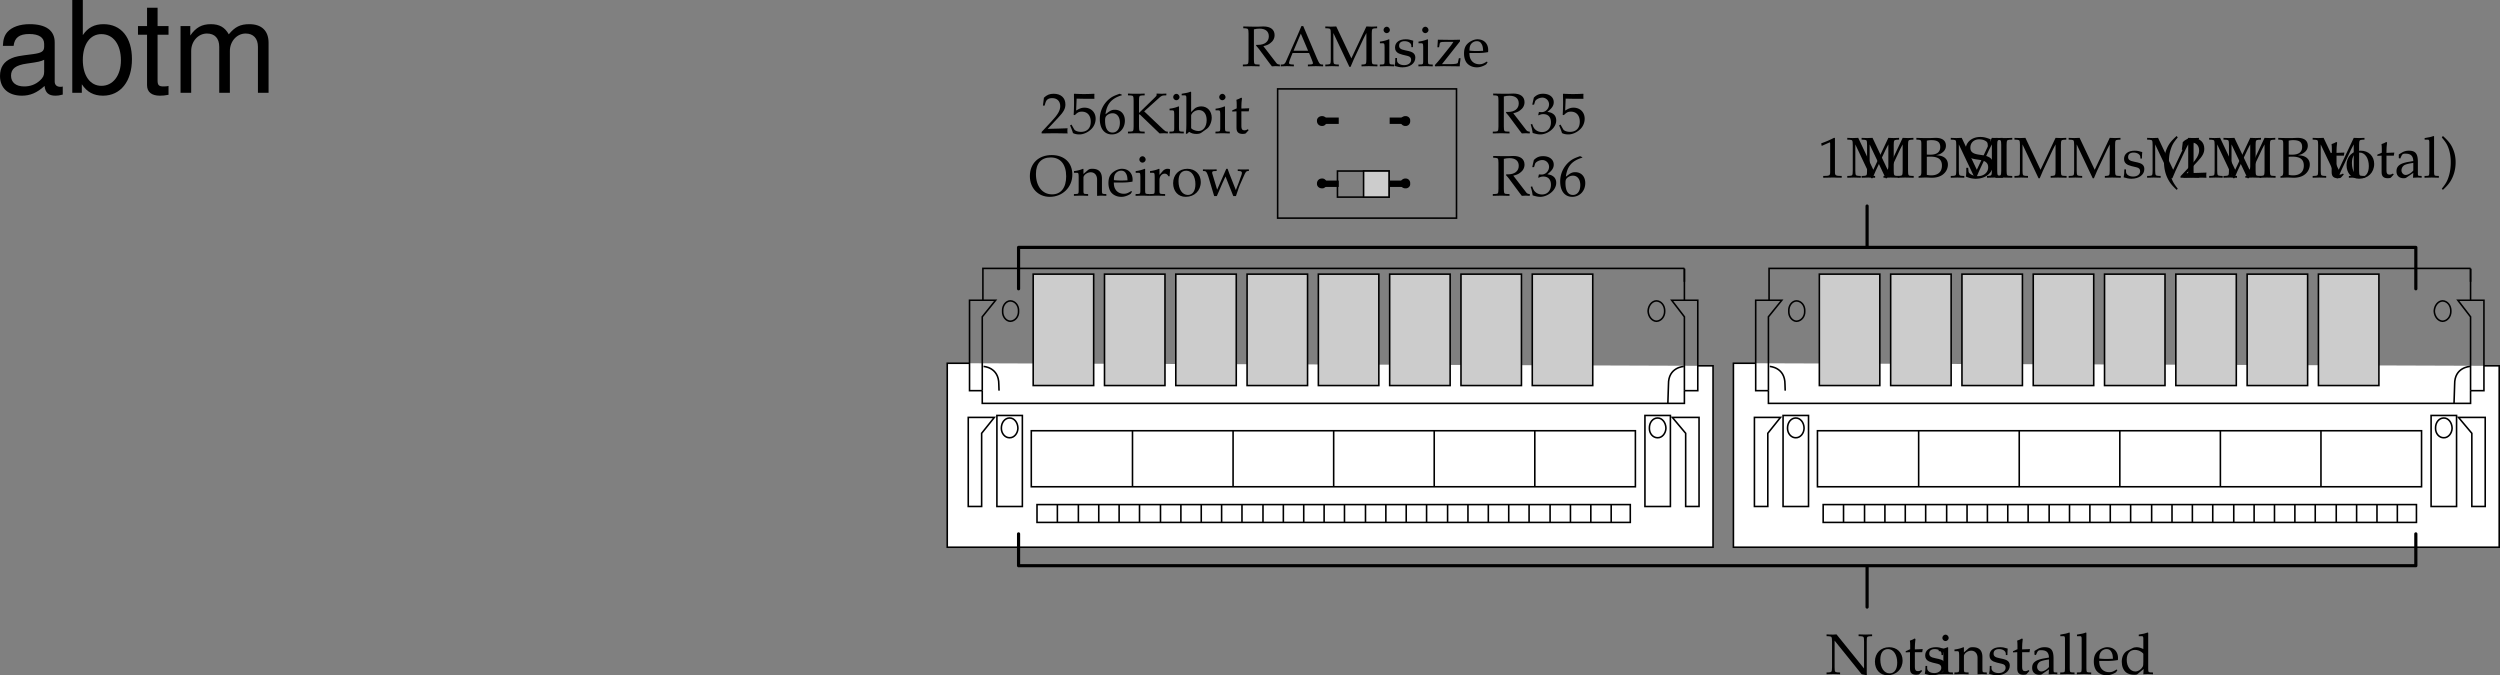 <svg xmlns="http://www.w3.org/2000/svg" xmlns:xlink="http://www.w3.org/1999/xlink" width="392.73" height="106.078"><rect width="100%" height="100%" fill="#808080" stroke="none"/><defs><path id="a" d="M.61-5h.078l1.171-.516c0-.015.016-.015.016-.015.063 0 .078.093.078.297V-.86c0 .468-.094.562-.578.593L.859-.25v.281C1.641.016 2.156 0 2.344 0c.125 0 .328 0 .625.016.125 0 .375 0 .797.015V-.25l-.47-.016c-.483-.03-.593-.125-.593-.593v-5.344l-.125-.047a15.14 15.14 0 0 1-2.031.875Zm0 0"/><path id="b" d="M8.281-5.953v-.281c-.469.03-.672.03-.844.03-.156 0-.359 0-.843-.03L4.234-1.22 1.86-6.234c-.515.03-.703.03-.859.03-.156 0-.344 0-.86-.03v.28l.407.016c.422.047.437.094.453.813v4.047C.985-.344.97-.312.548-.266L.14-.25v.281C.797.016 1.016 0 1.187 0c.172 0 .438.016 1.079.031V-.25l-.391-.016c-.422-.046-.453-.078-.469-.812v-4.125L3.922.109h.187c.235-.546.391-.921.485-1.14l1.593-3.39c.125-.266.235-.47.407-.782v4.125c-.016.734-.047.766-.469.812l-.297.016v.281C6.234.016 6.5 0 6.968 0c.516 0 .829.016 1.36.031V-.25l-.422-.016c-.422-.015-.453-.093-.468-.812v-4.047c.015-.719.046-.766.468-.813zm0 0"/><path id="c" d="M.578-.188v.22c.563-.016.797-.032 1-.032h.297c.688.031.703.031.813.031.656 0 1.25-.172 1.656-.469.531-.374.843-.968.843-1.609 0-.469-.187-.828-.515-1.078-.36-.25-.656-.328-1.344-.39.438-.079.64-.172.89-.344.438-.297.657-.672.657-1.141 0-.797-.563-1.234-1.594-1.234-.094 0-.094 0-.812.03h-.813c-.25 0-.656 0-1.422-.03v.28l.329.016c.421.047.453.094.453.813v4.266c0 .343-.063.53-.204.593zm1.297-3.078c.344-.015.406-.015.594-.015 1.219 0 1.781.453 1.781 1.406 0 .969-.61 1.531-1.688 1.531a3.08 3.08 0 0 1-.687-.078zm0-2.53c.234-.048.406-.079.703-.079 1 0 1.406.328 1.406 1.078 0 .797-.53 1.203-1.562 1.203-.156 0-.281 0-.547-.015zm0 0"/><path id="d" d="M4.016-4.734c0-.485.046-.797.14-1.266-.734-.297-1.125-.375-1.625-.375-1.344 0-2.312.844-2.312 2.016 0 .453.11.765.375 1.015.312.281.719.422 1.594.531.687.11 1 .204 1.234.407.234.187.344.453.344.797 0 .812-.672 1.39-1.61 1.39-.719 0-1.422-.344-1.469-.719L.625-1.53H.328c0 .687 0 .968-.062 1.375a3.716 3.716 0 0 0 1.562.344c1.563 0 2.703-.954 2.703-2.25 0-.626-.25-1-.828-1.235-.281-.125-.515-.172-1.25-.281C1.36-3.718.97-4.016.97-4.703.969-5.47 1.53-6 2.329-6c.358 0 .687.063.937.203.296.156.39.281.421.547l.047.516zm0 0"/><path id="e" d="M2.828-5.953v-.281c-.531.03-.86.03-1.312.03-.454 0-.782 0-1.313-.03v.28l.422.016c.422.032.453.094.469.813v4.047c-.016.719-.047.797-.469.812L.203-.25v.281C.734.016 1.047 0 1.516 0c.468 0 .78.016 1.312.031V-.25l-.422-.016c-.422-.015-.453-.078-.469-.812v-4.047c.016-.719.047-.781.47-.813zm0 0"/><path id="f" d="M.375-1.281c0 .61-.031.89-.11 1.25.485.14.829.218 1.235.218 1.188 0 2.016-.625 2.016-1.515 0-.297-.079-.484-.25-.672-.235-.219-.516-.328-1.329-.484C1.204-2.625.97-2.813.97-3.22c0-.453.297-.703.86-.703.609 0 1.062.313 1.062.735v.203h.25c.015-.516.015-.735.046-1.016-.484-.156-.796-.219-1.171-.219-1.047 0-1.688.5-1.688 1.297 0 .453.203.735.61.938.25.109.734.25 1.343.375.406.093.578.28.578.625 0 .484-.453.828-1.093.828C1.109-.156.64-.47.64-.922v-.36Zm0 0"/><path id="g" d="M2.703 1.75C2.063.937 1.828.516 1.593-.297a7.41 7.41 0 0 1-.28-2.11c0-.75.078-1.374.265-1.952.234-.75.469-1.172 1.125-1.938l-.172-.234c-.922.828-1.297 1.343-1.64 2.218A5.184 5.184 0 0 0 .547-2.39c0 .954.219 1.875.64 2.672.329.61.61.953 1.344 1.656zm0 0"/><path id="h" d="M.14-.203V.03C1.235.016 1.75 0 2.157 0c.375 0 .906.016 2.063.031-.032-.187-.032-.281-.032-.406s0-.219.032-.406c-1.047.047-1.453.047-3.125.094l1.64-1.75c.875-.923 1.14-1.423 1.14-2.094 0-1.032-.703-1.672-1.844-1.672-.64 0-1.078.187-1.531.625L.344-4.344h.265l.125-.422c.141-.515.47-.75 1.063-.75.781 0 1.266.485 1.266 1.266 0 .672-.376 1.328-1.391 2.406zm0 0"/><path id="i" d="M.875-3.438v2.594c0 .656.297.953 1 .953.203 0 .422-.046.469-.109l.437-.484-.125-.141c-.219.125-.344.172-.515.172-.36 0-.5-.188-.5-.625v-2.36h1.156l.078-.484-1.234.047v-.344c0-.36.03-.75.093-1.265l-.109-.11c-.219.14-.484.25-.766.344.032.25.047.438.047.719v.625l-.703.312v.188zm0 0"/><path id="j" d="M2.516-4.219C1.203-4.219.28-3.297.28-1.953c0 1.266.797 2.14 1.969 2.14 1.39 0 2.375-.968 2.375-2.328 0-1.218-.875-2.078-2.11-2.078zm-.172.297c.844 0 1.437.89 1.437 2.125 0 1.047-.437 1.688-1.187 1.688-.875 0-1.469-.875-1.469-2.157 0-1.078.438-1.656 1.219-1.656zm0 0"/><path id="k" d="M2.922-.734 2.875.03c.438-.014.578-.03.703-.03.11 0 .172 0 .469.016l.187.015V-.25l-.343-.016c-.235-.015-.25-.046-.25-.515v-1.656c0-1.313-.375-1.782-1.422-1.782-.406 0-.75.094-1.094.297l-.484.297v.578l.234.063L1-3.266c.188-.421.281-.484.688-.484.843 0 1.203.344 1.234 1.156l-.89.156C.796-2.203.281-1.78.281-.984c0 .687.421 1.093 1.14 1.093.172 0 .312-.03.375-.078zm0-.375c-.266.359-.828.703-1.188.703-.359 0-.671-.328-.671-.719a.98.98 0 0 1 .437-.813c.234-.14.734-.265 1.422-.359zm0 0"/><path id="l" d="M.188-.25v.281C.813.016 1.078 0 1.313 0c.234 0 .5.016 1.125.031V-.25L2.03-.266c-.328-.046-.328-.062-.344-.656v-5.547L1.61-6.53c-.39.156-.687.218-1.406.328v.25H.72c.156 0 .219.11.219.375v4.656C.923-.327.923-.296.61-.265zm0 0"/><path id="m" d="M.453 1.938c.625-.594.89-.891 1.172-1.329.547-.875.828-1.921.828-3 0-.687-.11-1.328-.344-1.921-.343-.875-.718-1.375-1.656-2.22l-.172.235c.656.766.906 1.188 1.14 1.938a6.82 6.82 0 0 1 .266 1.968c0 .766-.093 1.454-.28 2.094C1.171.516.936.937.28 1.75Zm0 0"/><path id="n" d="M1.938-5.781c.328-.078.578-.11.89-.11.938 0 1.453.438 1.453 1.204 0 .828-.64 1.343-1.703 1.343h-.25l-.062.11c.093.109.125.14.234.265.125.14.156.188.234.281L4.391-.453c.156.187.28.36.375.484.359-.015.5-.031.609-.031.094 0 .219.016.64.031V-.25c-.28-.016-.421-.078-.546-.234L3.422-3.141c.515-.125.75-.218 1.047-.437.468-.328.718-.781.718-1.297 0-.875-.64-1.36-1.765-1.36-.078 0-.078 0-.422.016l-.406.016h-.735c-.375 0-.765 0-1.593-.031v.28l.359.016c.422.047.453.094.469.813v4.047c-.016.719-.047.797-.469.812L.203-.25v.281C.734.016 1.047 0 1.516 0c.468 0 .78.016 1.312.031V-.25l-.422-.016c-.422-.015-.453-.078-.469-.812Zm0 0"/><path id="o" d="M3.672-6.297H3.39c-.157.36-.297.703-.36.86-.14.312-.328.734-.469 1.078L.954-.72C.843-.453.672-.28.47-.266L.14-.25v.281C.75.016.937 0 1.109 0c.157 0 .438.016 1.094.031V-.25l-.328-.016c-.313-.03-.438-.093-.438-.234 0-.125.125-.5.313-.953l.25-.61h2.594l.422 1.032c.156.406.187.484.187.578 0 .11-.14.172-.375.187l-.422.016v.281C5.141.016 5.47 0 5.656 0c.203 0 .453.016 1.14.031V-.25L6.5-.266c-.234-.046-.328-.187-.656-.921ZM2.156-2.422l1.14-2.687 1.142 2.687zm0 0"/><path id="p" d="M8.281-5.953v-.281c-.469.03-.672.03-.844.03-.156 0-.359 0-.843-.03L4.234-1.22 1.86-6.234c-.515.03-.703.03-.859.03-.156 0-.344 0-.86-.03v.28l.407.016c.422.047.437.094.453.813v4.047C.985-.344.97-.312.548-.266L.14-.25v.281C.797.016 1.016 0 1.187 0c.172 0 .438.016 1.079.031V-.25l-.391-.016c-.422-.046-.453-.078-.469-.812v-4.125L3.922.109h.187c.235-.546.391-.921.485-1.14l1.593-3.39c.125-.266.235-.47.407-.782v4.125c-.016.734-.047.766-.469.812l-.297.016v.281C6.234.016 6.5 0 6.968 0c.516 0 .829.016 1.36.031V-.25l-.422-.016c-.422-.015-.453-.093-.468-.812v-4.047c.015-.719.046-.766.468-.813zm0 0"/><path id="r" d="M.375-1.281c0 .61-.031.89-.11 1.25.485.14.829.218 1.235.218 1.188 0 2.016-.625 2.016-1.515 0-.297-.079-.484-.25-.672-.235-.219-.516-.328-1.329-.484C1.204-2.625.97-2.813.97-3.22c0-.453.297-.703.86-.703.609 0 1.062.313 1.062.735v.203h.25c.015-.516.015-.735.046-1.016-.484-.156-.796-.219-1.171-.219-1.047 0-1.688.5-1.688 1.297 0 .453.203.735.61.938.25.109.734.25 1.343.375.406.093.578.28.578.625 0 .484-.453.828-1.093.828C1.109-.156.64-.47.64-.922v-.36Zm0 0"/><path id="q" d="m1.688-4.188-.079-.03a4.904 4.904 0 0 1-1.406.359v.265h.344c.36 0 .375.031.39.656v2.016c0 .594-.03.625-.328.656L.188-.25v.281C.813.016 1.078 0 1.313 0c.234 0 .5.016 1.125.031V-.25L2.03-.266c-.328-.046-.328-.062-.344-.656Zm-.407-2c-.265 0-.5.235-.5.516 0 .25.235.484.485.484.265 0 .5-.234.5-.484 0-.266-.235-.516-.485-.516Zm0 0"/><path id="s" d="M4.094-3.89v-.266c-.61.015-.89.031-1.266.031-.36 0-1.094-.016-2.203-.031-.016.453-.031.562-.078 1.187h.265l.11-.61c.047-.187.172-.233.86-.233h1.28c-.187.296-.328.5-.578.812L.954-1.094c-.22.266-.345.422-.813.938L.203.03C.875.016 1.187 0 1.578 0c.344 0 1.172.016 2.484.031 0-.218.016-.437.079-.86l.046-.421h-.265l-.156.703c-.047.172-.36.219-1.282.235H1.266zm0 0"/><path id="t" d="m3.938-.625-.126-.094c-.562.344-.78.422-1.171.422-.579 0-1.063-.266-1.313-.703-.172-.281-.234-.547-.25-1.063h1.313c.64 0 1.062-.046 1.625-.14 0-.125.015-.203.015-.313 0-1.03-.672-1.703-1.687-1.703-.313 0-.703.11-1.078.328C.53-3.453.234-2.906.234-1.969c0 .563.141 1.047.375 1.39.36.485.954.766 1.641.766.344 0 .672-.078 1.031-.234.235-.11.438-.219.469-.281zm-.704-1.781c-.468.015-.671.031-1.015.031a9.74 9.74 0 0 1-1.125-.063c0-.421.031-.609.14-.859a1.12 1.12 0 0 1 1-.625c.313 0 .547.11.704.36.203.296.265.562.296 1.156zm0 0"/><path id="u" d="M.14-.203V.03C1.235.016 1.75 0 2.157 0c.375 0 .906.016 2.063.031-.032-.187-.032-.281-.032-.406s0-.219.032-.406c-1.047.047-1.453.047-3.125.094l1.64-1.75c.875-.923 1.14-1.423 1.14-2.094 0-1.032-.703-1.672-1.844-1.672-.64 0-1.078.187-1.531.625L.344-4.344h.265l.125-.422c.141-.515.47-.75 1.063-.75.781 0 1.266.485 1.266 1.266 0 .672-.376 1.328-1.391 2.406zm0 0"/><path id="v" d="M1.14-5.438c1.141.032 1.641.032 2.75.032l.047-.032c-.015-.171-.015-.234-.015-.375 0-.109 0-.187.015-.343l-.046-.047a30.51 30.51 0 0 1-1.563.047c-.515 0-.922-.016-1.578-.047l-.031.047c0 .547.015.968.015 1.25 0 .781-.03 1.625-.062 2.015l.187.047c.422-.437.657-.547 1.11-.547.86 0 1.39.61 1.39 1.579 0 1-.562 1.593-1.546 1.593-.5 0-.938-.172-1.063-.406l-.422-.734-.219.125c.22.515.329.796.454 1.203.25.14.593.218 1 .218.593 0 1.234-.265 1.734-.703a2.289 2.289 0 0 0 .828-1.765c0-1.016-.719-1.735-1.75-1.735-.438 0-.75.11-1.313.454zm0 0"/><path id="w" d="M1.172-2.984c.203-1.625.953-2.5 2.578-2.985v-.078l-.344-.156c-.86.297-1.234.469-1.687.86A4.057 4.057 0 0 0 .28-2.22C.281-.734 1 .187 2.171.187c1.173 0 2.048-.921 2.048-2.156 0-1.031-.625-1.718-1.578-1.718-.454 0-.72.124-1.25.546zm1.11-.157c.702 0 1.155.579 1.155 1.485 0 .937-.453 1.547-1.156 1.547-.765 0-1.172-.657-1.172-1.875 0-.313.032-.485.125-.641.204-.297.625-.516 1.047-.516zm0 0"/><path id="x" d="m1.938-2.922.093-.062L5.171.03c.485-.015.61-.031.72-.031.125 0 .234.016.578.031v-.28L6.28-.266c-.14 0-.281-.109-.562-.359L2.75-3.438l2.39-2.156c.25-.234.47-.343.704-.343l.39-.016v-.281c-.406.03-.562.03-.718.03-.157 0-.36 0-.813-.03v.25c.016.046-.11.218-.25.343L1.937-3.187v-1.938c.016-.719.047-.781.47-.813l.421-.015v-.281c-.531.03-.86.03-1.312.03-.454 0-.782 0-1.313-.03v.28l.422.016c.422.032.453.094.469.813v4.047c-.016.719-.047.797-.469.812L.203-.25v.281C.734.016 1.047 0 1.516 0c.468 0 .78.016 1.312.031V-.25l-.422-.016c-.422-.015-.453-.078-.469-.812Zm0 0"/><path id="y" d="m1.344-6.469-.078-.062c-.391.156-.688.218-1.407.328v.25h.516c.156 0 .219.11.219.375v4.203c0 .563-.016.813-.078 1.422l.156.062.36-.328c.359.235.671.328 1.155.328.344 0 .579-.062.782-.203l.89-.64c.391-.297.72-1.032.72-1.704 0-1.046-.688-1.78-1.641-1.78-.422 0-.876.155-1.094.39l-.5.5zm0 3.703c0-.125.093-.296.234-.453.25-.265.61-.422.984-.422.75 0 1.22.61 1.22 1.579 0 1.015-.516 1.718-1.298 1.718-.468 0-1.14-.297-1.14-.5zm0 0"/><path id="z" d="M.875-3.438v2.594c0 .656.297.953 1 .953.203 0 .422-.046.469-.109l.437-.484-.125-.141c-.219.125-.344.172-.515.172-.36 0-.5-.188-.5-.625v-2.36h1.156l.078-.484-1.234.047v-.344c0-.36.03-.75.093-1.265l-.109-.11c-.219.14-.484.25-.766.344.032.25.047.438.047.719v.625l-.703.312v.188zm0 0"/><path id="A" d="M3.625-6.375C1.562-6.375.203-5.062.203-3.062c0 1.89 1.313 3.25 3.125 3.25 2.016 0 3.547-1.516 3.547-3.485 0-1.89-1.266-3.078-3.25-3.078ZM3.469-6c1.547 0 2.437 1.094 2.437 2.969 0 1.781-.812 2.828-2.218 2.828-1.516 0-2.532-1.266-2.532-3.203C1.156-5.062 1.984-6 3.47-6Zm0 0"/><path id="B" d="M3.688.031C4.109.016 4.25 0 4.405 0c.125 0 .297.016.735.031V-.25l-.36-.016c-.312-.03-.328-.062-.328-.656v-1.734c0-1.047-.5-1.563-1.516-1.563-.328 0-.515.047-.703.219l-.687.594v-.781l-.078-.032a4.904 4.904 0 0 1-1.407.36v.265H.39c.375 0 .39.031.406.656v2.016c0 .594-.031.625-.344.656L.047-.25v.281C.625.016.875 0 1.172 0c.281 0 .531.016 1.11.031V-.25l-.407-.016c-.313-.03-.328-.062-.328-.656v-1.906c0-.406.594-.844 1.14-.844.61 0 1 .453 1 1.14zm0 0"/><path id="C" d="M.188-.25v.281C.78.016 1.046 0 1.296 0c.219 0 .547.016 1.281.031V-.25L2.11-.266c-.406-.03-.421-.046-.421-.656v-1.547c0-.547.359-.984.812-.984.266 0 .453.125.594.406h.187l.078-1.078c-.093-.063-.25-.094-.421-.094-.266 0-.547.14-.735.36l-.515.593v-.921l-.079-.032a4.904 4.904 0 0 1-1.406.36v.265h.344c.36 0 .375.031.39.656v2.016C.922-.328.922-.297.61-.266zm0 0"/><path id="D" d="M2.516-4.219C1.203-4.219.28-3.297.28-1.953c0 1.266.797 2.14 1.969 2.14 1.39 0 2.375-.968 2.375-2.328 0-1.218-.875-2.078-2.11-2.078zm-.172.297c.844 0 1.437.89 1.437 2.125 0 1.047-.437 1.688-1.187 1.688-.875 0-1.469-.875-1.469-2.157 0-1.078.438-1.656 1.219-1.656zm0 0"/><path id="E" d="M3.719-4.219c-.75 1.75-.86 2-1.438 3.282l-.75-2.485C1.5-3.5 1.5-3.578 1.5-3.64c0-.14.11-.218.344-.218l.36-.016v-.25c-.626.016-.876.016-1.079.016-.203 0-.453 0-1.078-.016v.25l.266.016c.25.015.359.203.593.89l.906 3.03h.422L3.125-2c.078-.188.094-.203.469-1.016L4.813.063h.421c.079-.235.141-.422.204-.594.171-.531.375-1.078.406-1.14l.625-1.407c.265-.61.375-.75.562-.781l.235-.016v-.25c-.5.016-.704.016-.875.016-.172 0-.375 0-.875-.016v.25l.296.016c.22 0 .36.109.36.28 0 .095-.031.204-.063.313L5.656-2c-.078.203-.156.406-.437 1.125l-1.032-2.61c-.125-.328-.187-.5-.265-.734Zm0 0"/><path id="F" d="M.39-4.484h.282l.156-.5c.094-.313.672-.61 1.14-.61a1.06 1.06 0 0 1 1.063 1.047c0 .672-.531 1.234-1.172 1.234-.062 0-.171-.015-.296-.015-.016 0-.063 0-.125-.016l-.11.485.063.046c.343-.156.5-.187.75-.187.75 0 1.187.469 1.187 1.297 0 .906-.562 1.516-1.39 1.516-.422 0-.797-.141-1.063-.391-.219-.203-.328-.406-.5-.89l-.234.093C.328-.828.39-.5.453-.047c.469.156.86.234 1.203.234.719 0 1.547-.406 2.047-1.015.297-.375.453-.766.453-1.188 0-.437-.172-.812-.5-1.03-.234-.173-.437-.235-.89-.313.718-.563 1-.97 1-1.516 0-.797-.672-1.328-1.672-1.328-.61 0-1.016.172-1.453.61zm0 0"/><path id="G" d="M.156-.25v.281C.796.016 1.016 0 1.203 0c.172 0 .438.016 1.078.031V-.25l-.406-.016c-.422-.046-.438-.078-.453-.812V-5.25L5.672.031l.812.157v-.11C6.47-.016 6.47-.109 6.47-.156v-4.969c0-.719.031-.766.453-.813l.39-.015v-.281c-.578.03-.875.03-1.062.03-.203 0-.438 0-1.063-.03v.28l.407.016c.422.047.437.094.453.813v4.25L1.72-6.235l-.485.032c-.515 0-.578 0-1.078-.031v.28l.39.016c.423.047.454.094.47.813v4.047C1-.344.969-.312.546-.266Zm0 0"/><path id="H" d="M2.516-4.219C1.203-4.219.28-3.297.28-1.953c0 1.266.797 2.14 1.969 2.14 1.39 0 2.375-.968 2.375-2.328 0-1.218-.875-2.078-2.11-2.078zm-.172.297c.844 0 1.437.89 1.437 2.125 0 1.047-.437 1.688-1.187 1.688-.875 0-1.469-.875-1.469-2.157 0-1.078.438-1.656 1.219-1.656zm0 0"/><path id="I" d="M.875-3.438v2.594c0 .656.297.953 1 .953.203 0 .422-.046.469-.109l.437-.484-.125-.141c-.219.125-.344.172-.515.172-.36 0-.5-.188-.5-.625v-2.36h1.156l.078-.484-1.234.047v-.344c0-.36.03-.75.093-1.265l-.109-.11c-.219.14-.484.25-.766.344.032.25.047.438.047.719v.625l-.703.312v.188zm0 0"/><path id="K" d="m1.688-4.188-.079-.03a4.904 4.904 0 0 1-1.406.359v.265h.344c.36 0 .375.031.39.656v2.016c0 .594-.03.625-.328.656L.188-.25v.281C.813.016 1.078 0 1.313 0c.234 0 .5.016 1.125.031V-.25L2.03-.266c-.328-.046-.328-.062-.344-.656Zm-.407-2c-.265 0-.5.235-.5.516 0 .25.235.484.485.484.265 0 .5-.234.5-.484 0-.266-.235-.516-.485-.516Zm0 0"/><path id="L" d="M3.688.031C4.109.016 4.25 0 4.405 0c.125 0 .297.016.735.031V-.25l-.36-.016c-.312-.03-.328-.062-.328-.656v-1.734c0-1.047-.5-1.563-1.516-1.563-.328 0-.515.047-.703.219l-.687.594v-.781l-.078-.032a4.904 4.904 0 0 1-1.407.36v.265H.39c.375 0 .39.031.406.656v2.016c0 .594-.031.625-.344.656L.047-.25v.281C.625.016.875 0 1.172 0c.281 0 .531.016 1.11.031V-.25l-.407-.016c-.313-.03-.328-.062-.328-.656v-1.906c0-.406.594-.844 1.14-.844.61 0 1 .453 1 1.14zm0 0"/><path id="J" d="M.375-1.281c0 .61-.031.89-.11 1.25.485.14.829.218 1.235.218 1.188 0 2.016-.625 2.016-1.515 0-.297-.079-.484-.25-.672-.235-.219-.516-.328-1.329-.484C1.204-2.625.97-2.813.97-3.22c0-.453.297-.703.86-.703.609 0 1.062.313 1.062.735v.203h.25c.015-.516.015-.735.046-1.016-.484-.156-.796-.219-1.171-.219-1.047 0-1.688.5-1.688 1.297 0 .453.203.735.61.938.25.109.734.25 1.343.375.406.093.578.28.578.625 0 .484-.453.828-1.093.828C1.109-.156.64-.47.64-.922v-.36Zm0 0"/><path id="M" d="M2.922-.734 2.875.03c.438-.014.578-.03.703-.03.11 0 .172 0 .469.016l.187.015V-.25l-.343-.016c-.235-.015-.25-.046-.25-.515v-1.656c0-1.313-.375-1.782-1.422-1.782-.406 0-.75.094-1.094.297l-.484.297v.578l.234.063L1-3.266c.188-.421.281-.484.688-.484.843 0 1.203.344 1.234 1.156l-.89.156C.796-2.203.281-1.78.281-.984c0 .687.421 1.093 1.14 1.093.172 0 .312-.03.375-.078zm0-.375c-.266.359-.828.703-1.188.703-.359 0-.671-.328-.671-.719a.98.98 0 0 1 .437-.813c.234-.14.734-.265 1.422-.359zm0 0"/><path id="N" d="M.188-.25v.281C.813.016 1.078 0 1.313 0c.234 0 .5.016 1.125.031V-.25L2.03-.266c-.328-.046-.328-.062-.344-.656v-5.547L1.61-6.53c-.39.156-.687.218-1.406.328v.25H.72c.156 0 .219.11.219.375v4.656C.923-.327.923-.296.61-.265zm0 0"/><path id="O" d="m3.938-.625-.126-.094c-.562.344-.78.422-1.171.422-.579 0-1.063-.266-1.313-.703-.172-.281-.234-.547-.25-1.063h1.313c.64 0 1.062-.046 1.625-.14 0-.125.015-.203.015-.313 0-1.03-.672-1.703-1.687-1.703-.313 0-.703.11-1.078.328C.53-3.453.234-2.906.234-1.969c0 .563.141 1.047.375 1.39.36.485.954.766 1.641.766.344 0 .672-.078 1.031-.234.235-.11.438-.219.469-.281zm-.704-1.781c-.468.015-.671.031-1.015.031a9.74 9.74 0 0 1-1.125-.063c0-.421.031-.609.14-.859a1.12 1.12 0 0 1 1-.625c.313 0 .547.11.704.36.203.296.265.562.296 1.156zm0 0"/><path id="P" d="M3.703-3.938c-.5-.218-.75-.28-1.062-.28-.25 0-.47.046-.688.171l-.797.406c-.515.282-.843.938-.843 1.704 0 .718.25 1.312.671 1.671.329.25.75.375 1.329.375.187 0 .39-.03.437-.078l1-.828-.047.828C4.11.016 4.266 0 4.391 0c.078 0 .203 0 .39.016.063 0 .235 0 .438.015V-.25l-.422-.016c-.313-.046-.328-.062-.328-.656v-5.547L4.39-6.53c-.407.156-.704.218-1.407.328v.25h.5c.157 0 .22.11.22.375zm0 1.954c0 .578-.015.671-.125.875-.25.421-.703.703-1.125.703-.781 0-1.36-.766-1.36-1.844 0-.969.485-1.547 1.298-1.547.343 0 .703.11 1.015.328.188.125.297.25.297.313zm0 0"/><path id="Q" d="M10.703-.984c-.187.046-.265.046-.36.046-.577 0-.905-.296-.905-.828v-6.156c0-1.86-1.36-2.86-3.938-2.86-1.547 0-2.766.438-3.484 1.22-.47.546-.672 1.14-.72 2.187h1.688c.141-1.281.891-1.86 2.454-1.86 1.515 0 2.343.547 2.343 1.547v.454c-.015.718-.375.968-1.734 1.156-2.36.297-2.734.375-3.36.64C1.454-4.921.845-4 .845-2.64.844-.734 2.156.453 4.28.453 5.594.453 6.656 0 7.844-1.078 7.954 0 8.484.453 9.562.453c.36 0 .579-.031 1.141-.172zM7.781-3.297c0 .563-.156.89-.656 1.36-.688.625-1.5.937-2.484.937-1.297 0-2.063-.625-2.063-1.688 0-1.093.719-1.656 2.516-1.906 1.781-.25 2.125-.328 2.687-.593zm0 0"/><path id="R" d="M1.078-14.578V0h1.5v-1.344C3.375-.125 4.438.453 5.906.453c2.75 0 4.547-2.25 4.547-5.734 0-3.407-1.687-5.5-4.469-5.5-1.437 0-2.468.547-3.25 1.719v-5.516zm4.578 5.36c1.86 0 3.063 1.624 3.063 4.124 0 2.375-1.235 4-3.063 4-1.781 0-2.922-1.61-2.922-4.062 0-2.469 1.141-4.063 2.922-4.063zm0 0"/><path id="S" d="M5.078-10.484H3.36v-2.875H1.703v2.875H.281v1.359h1.422v7.922c0 1.078.719 1.656 2.016 1.656.437 0 .797-.031 1.36-.14v-1.391C4.843-1.016 4.624-1 4.28-1c-.718 0-.922-.203-.922-.938v-7.187h1.72zm0 0"/><path id="T" d="M1.406-10.484V0h1.672v-6.578c0-1.516 1.11-2.734 2.469-2.734 1.234 0 1.937.75 1.937 2.093V0h1.672v-6.578c0-1.516 1.11-2.734 2.469-2.734 1.219 0 1.938.765 1.938 2.093V0h1.671v-7.86c0-1.874-1.078-2.921-3.03-2.921-1.407 0-2.25.422-3.22 1.594-.625-1.11-1.468-1.594-2.828-1.594-1.39 0-2.343.515-3.218 1.781v-1.484zm0 0"/></defs><path fill="#fff" stroke="#000" stroke-miterlimit="10" stroke-width=".25" d="M152.305 57.066h-3.5v28.899h120.3v-28.5h-2.398"/><path fill="none" stroke="#000" stroke-miterlimit="10" stroke-width=".25" d="M154.305 61.367h-2V47.164h4.101l-2.101 2.602zm.101-14.203v-5h110.2"/><path fill="none" stroke="#000" stroke-miterlimit="10" stroke-width=".25" d="M154.508 57.566s2.414.106 2.398 2.801l.102 3m1.699-12.902c.762-.024 1.344-.735 1.3-1.598.044-.879-.538-1.586-1.3-1.601-.668.015-1.25.722-1.2 1.601-.05.863.532 1.574 1.2 1.598zm0 0"/><path fill="#ccc" d="M171.805 60.566v-17.5h-9.5v17.5h9.5"/><path fill="none" stroke="#000" stroke-miterlimit="10" stroke-width=".25" d="M171.805 60.566v-17.5h-9.5v17.5zm92.8.801h2.102V47.164h-4.102l2 2.602zm0-14.203v-5"/><path fill="#fff" d="M154.305 63.367h110.3v-2h-110.3Zm0 0"/><path fill="none" stroke="#000" stroke-miterlimit="10" stroke-width=".25" d="M264.605 61.367v2h-110.3v-2"/><path fill="none" stroke="#000" stroke-miterlimit="10" stroke-width=".25" d="M264.508 57.566s-2.442.106-2.403 2.801l-.097 3m-1.801-12.902c-.687-.024-1.27-.735-1.3-1.598.03-.879.613-1.586 1.3-1.601.742.015 1.324.722 1.3 1.601.024.863-.558 1.574-1.3 1.598zm4.398-8.199v2"/><path fill="#ccc" d="M183.008 60.566v-17.5h-9.5v17.5h9.5"/><path fill="none" stroke="#000" stroke-miterlimit="10" stroke-width=".25" d="M183.008 60.566v-17.5h-9.5v17.5zm0 0"/><path fill="#ccc" d="M194.207 60.566v-17.5h-9.5v17.5h9.5"/><path fill="none" stroke="#000" stroke-miterlimit="10" stroke-width=".25" d="M194.207 60.566v-17.5h-9.5v17.5zm0 0"/><path fill="#ccc" d="M205.406 60.566v-17.5h-9.5v17.5h9.5"/><path fill="none" stroke="#000" stroke-miterlimit="10" stroke-width=".25" d="M205.406 60.566v-17.5h-9.5v17.5zm0 0"/><path fill="#ccc" d="M216.605 60.566v-17.5h-9.5v17.5h9.5"/><path fill="none" stroke="#000" stroke-miterlimit="10" stroke-width=".25" d="M216.605 60.566v-17.5h-9.5v17.5zm0 0"/><path fill="#ccc" d="M227.805 60.566v-17.5h-9.5v17.5h9.5"/><path fill="none" stroke="#000" stroke-miterlimit="10" stroke-width=".25" d="M227.805 60.566v-17.5h-9.5v17.5zm0 0"/><path fill="#ccc" d="M239.008 60.566v-17.5h-9.5v17.5h9.5"/><path fill="none" stroke="#000" stroke-miterlimit="10" stroke-width=".25" d="M239.008 60.566v-17.5h-9.5v17.5zm0 0"/><path fill="#ccc" d="M250.207 60.566v-17.5h-9.5v17.5h9.5"/><path fill="none" stroke="#000" stroke-miterlimit="10" stroke-width=".25" d="M250.207 60.566v-17.5h-9.5v17.5zm-96 19h-2.102v-14h4.102l-2 2.5zm4.398-10.8c.708.02 1.29-.684 1.301-1.5-.011-.91-.594-1.61-1.3-1.602-.727-.008-1.31.691-1.301 1.602-.008.816.574 1.52 1.3 1.5zm106.2 10.8h2.101v-14h-4.199l2.098 2.5zm-4.399-10.8c-.742.02-1.324-.684-1.3-1.5-.024-.91.558-1.61 1.3-1.602.696-.008 1.278.691 1.301 1.602-.023.816-.605 1.52-1.3 1.5zm0 0"/><path fill="none" stroke="#000" stroke-miterlimit="10" stroke-width=".25" d="M262.406 79.566v-14.3h-4v14.3zm-101.801 0v-14.3h-4v14.3zm96.301-3.101v-8.8h-94.898v8.8zm-15.801-8.801v8.8m-15.8-8.8v8.8m-15.797-8.8v8.8m-15.801-8.8v8.8m-15.801-8.8v8.8m78.199 5.602v-2.8h-93.199v2.8zm-90-2.8v2.8m3.301-2.8v2.8m3.199-2.8v2.8m3.2-2.8v2.8m3.203-2.8v2.8m3.297-2.8v2.8m3.203-2.8v2.8m3.199-2.8v2.8m3.199-2.8v2.8m3.199-2.8v2.8m3.301-2.8v2.8m3.199-2.8v2.8m3.2-2.8v2.8m3.203-2.8v2.8m3.199-2.8v2.8m3.301-2.8v2.8m3.199-2.8v2.8m3.199-2.8v2.8m3.199-2.8v2.8m3.301-2.8v2.8m3.199-2.8v2.8m3.2-2.8v2.8m3.203-2.8v2.8m3.199-2.8v2.8m3.301-2.8v2.8m3.199-2.8v2.8m3.199-2.8v2.8m3.199-2.8v2.8"/><path fill="#fff" stroke="#000" stroke-miterlimit="10" stroke-width=".25" d="M275.805 57.066h-3.5v28.899h120.3v-28.5h-2.398"/><path fill="none" stroke="#000" stroke-miterlimit="10" stroke-width=".25" d="M277.805 61.367h-2V47.164h4.101l-2.101 2.602zm.101-14.203v-5h110.2"/><path fill="none" stroke="#000" stroke-miterlimit="10" stroke-width=".25" d="M278.008 57.566s2.414.106 2.398 2.801l.102 3m1.699-12.902c.762-.024 1.344-.735 1.3-1.598.044-.879-.538-1.586-1.3-1.601-.668.015-1.25.722-1.2 1.601-.05.863.532 1.574 1.2 1.598zm0 0"/><path fill="#ccc" d="M295.305 60.566v-17.5h-9.5v17.5h9.5"/><path fill="none" stroke="#000" stroke-miterlimit="10" stroke-width=".25" d="M295.305 60.566v-17.5h-9.5v17.5zm92.8.801h2.102V47.164h-4.102l2 2.602zm0-14.203v-5"/><path fill="#fff" d="M277.805 63.367h110.3v-2h-110.3Zm0 0"/><path fill="none" stroke="#000" stroke-miterlimit="10" stroke-width=".25" d="M388.105 61.367v2h-110.3v-2"/><path fill="none" stroke="#000" stroke-miterlimit="10" stroke-width=".25" d="M388.008 57.566s-2.442.106-2.403 2.801l-.097 3m-1.801-12.902c-.687-.024-1.27-.735-1.3-1.598.03-.879.613-1.586 1.3-1.601.742.015 1.324.722 1.3 1.601.024.863-.558 1.574-1.3 1.598zm4.398-8.199v2"/><path fill="#ccc" d="M306.508 60.566v-17.5h-9.5v17.5h9.5"/><path fill="none" stroke="#000" stroke-miterlimit="10" stroke-width=".25" d="M306.508 60.566v-17.5h-9.5v17.5zm0 0"/><path fill="#ccc" d="M317.707 60.566v-17.5h-9.5v17.5h9.5"/><path fill="none" stroke="#000" stroke-miterlimit="10" stroke-width=".25" d="M317.707 60.566v-17.5h-9.5v17.5zm0 0"/><path fill="#ccc" d="M328.906 60.566v-17.5h-9.5v17.5h9.5"/><path fill="none" stroke="#000" stroke-miterlimit="10" stroke-width=".25" d="M328.906 60.566v-17.5h-9.5v17.5zm0 0"/><path fill="#ccc" d="M340.105 60.566v-17.5h-9.5v17.5h9.5"/><path fill="none" stroke="#000" stroke-miterlimit="10" stroke-width=".25" d="M340.105 60.566v-17.5h-9.5v17.5zm0 0"/><path fill="#ccc" d="M351.305 60.566v-17.5h-9.5v17.5h9.5"/><path fill="none" stroke="#000" stroke-miterlimit="10" stroke-width=".25" d="M351.305 60.566v-17.5h-9.5v17.5zm0 0"/><path fill="#ccc" d="M362.508 60.566v-17.5h-9.5v17.5h9.5"/><path fill="none" stroke="#000" stroke-miterlimit="10" stroke-width=".25" d="M362.508 60.566v-17.5h-9.5v17.5zm0 0"/><path fill="#ccc" d="M373.707 60.566v-17.5h-9.5v17.5h9.5"/><path fill="none" stroke="#000" stroke-miterlimit="10" stroke-width=".25" d="M373.707 60.566v-17.5h-9.5v17.5zm-96 19h-2.102v-14h4.102l-2 2.5zm4.398-10.8c.708.02 1.29-.684 1.301-1.5-.011-.91-.594-1.61-1.3-1.602-.727-.008-1.31.691-1.301 1.602-.008.816.574 1.52 1.3 1.5zm106.2 10.8h2.101v-14h-4.199l2.098 2.5zm-4.399-10.8c-.742.02-1.324-.684-1.3-1.5-.024-.91.558-1.61 1.3-1.602.696-.008 1.278.691 1.301 1.602-.023.816-.605 1.52-1.3 1.5zm0 0"/><path fill="none" stroke="#000" stroke-miterlimit="10" stroke-width=".25" d="M385.906 79.566v-14.3h-4v14.3zm-101.801 0v-14.3h-4v14.3zm96.301-3.101v-8.8h-94.898v8.8zm-15.801-8.801v8.8m-15.8-8.8v8.8m-15.797-8.8v8.8m-15.801-8.8v8.8m-15.801-8.8v8.8m78.199 5.602v-2.8h-93.199v2.8zm-90-2.8v2.8m3.301-2.8v2.8m3.199-2.8v2.8m3.2-2.8v2.8m3.203-2.8v2.8m3.297-2.8v2.8m3.203-2.8v2.8m3.199-2.8v2.8m3.199-2.8v2.8m3.199-2.8v2.8m3.301-2.8v2.8m3.199-2.8v2.8m3.2-2.8v2.8m3.203-2.8v2.8m3.199-2.8v2.8m3.301-2.8v2.8m3.199-2.8v2.8m3.199-2.8v2.8m3.199-2.8v2.8m3.301-2.8v2.8m3.199-2.8v2.8m3.2-2.8v2.8m3.203-2.8v2.8m3.199-2.8v2.8m3.301-2.8v2.8m3.199-2.8v2.8m3.199-2.8v2.8m3.199-2.8v2.8M218.207 30.965v-4.098h-8.102v4.098zm0 0"/><path fill="#ccc" d="M218.207 30.965v-4.098h-4v4.098h4"/><path fill="none" stroke="#000" stroke-miterlimit="10" stroke-width=".25" d="M218.207 30.965v-4.098h-4v4.098zm0 0"/><g transform="translate(-11.219 -3.61)"><use xlink:href="#a" width="100%" height="100%" x="296.771" y="31.501"/><use xlink:href="#b" width="100%" height="100%" x="301.27" y="31.501"/><use xlink:href="#b" width="100%" height="100%" x="303.519" y="31.501"/><use xlink:href="#c" width="100%" height="100%" x="312.031" y="31.501"/><use xlink:href="#b" width="100%" height="100%" x="317.529" y="31.501"/><use xlink:href="#d" width="100%" height="100%" x="319.779" y="31.501"/><use xlink:href="#e" width="100%" height="100%" x="324.503" y="31.501"/><use xlink:href="#b" width="100%" height="100%" x="327.535" y="31.501"/><use xlink:href="#b" width="100%" height="100%" x="336.047" y="31.501"/><use xlink:href="#f" width="100%" height="100%" x="344.559" y="31.501"/><use xlink:href="#b" width="100%" height="100%" x="348.374" y="31.501"/><use xlink:href="#g" width="100%" height="100%" x="350.624" y="31.501"/><use xlink:href="#h" width="100%" height="100%" x="353.62" y="31.501"/><use xlink:href="#b" width="100%" height="100%" x="358.119" y="31.501"/><use xlink:href="#b" width="100%" height="100%" x="360.368" y="31.501"/><use xlink:href="#c" width="100%" height="100%" x="368.88" y="31.501"/><use xlink:href="#b" width="100%" height="100%" x="374.378" y="31.501"/><use xlink:href="#i" width="100%" height="100%" x="376.628" y="31.501"/><use xlink:href="#j" width="100%" height="100%" x="379.561" y="31.501"/><use xlink:href="#i" width="100%" height="100%" x="384.474" y="31.501"/><use xlink:href="#k" width="100%" height="100%" x="387.407" y="31.501"/><use xlink:href="#l" width="100%" height="100%" x="391.906" y="31.501"/><use xlink:href="#m" width="100%" height="100%" x="394.525" y="31.501"/></g><path fill="none" stroke="#000" stroke-miterlimit="10" stroke-width=".25" d="M225.105 34.266h3.7V13.965h-28.098v20.3h25.2"/><path fill="none" stroke="#000" stroke-miterlimit="10" d="M210.305 18.965h-2.297m12.5 0h-2.203"/><path d="M207.707 19.664c.32.016.617-.281.598-.7.02-.32-.278-.62-.598-.597-.418-.023-.719.278-.7.598-.019.418.282.715.7.7"/><path fill="none" stroke="#000" stroke-miterlimit="10" stroke-width=".25" d="M207.707 19.664c.32.016.617-.281.598-.7.02-.32-.278-.62-.598-.597-.418-.023-.719.278-.7.598-.019.418.282.715.7.7zm0 0"/><path d="M220.805 19.664c.343.016.644-.281.601-.7.043-.32-.258-.62-.601-.597-.395-.023-.692.278-.7.598.008.418.305.715.7.7"/><path fill="none" stroke="#000" stroke-miterlimit="10" stroke-width=".25" d="M220.805 19.664c.343.016.644-.281.601-.7.043-.32-.258-.62-.601-.597-.395-.023-.692.278-.7.598.008.418.305.715.7.7zm0 0"/><g transform="translate(-11.219 -3.61)"><use xlink:href="#n" width="100%" height="100%" x="206.26" y="14.001"/><use xlink:href="#o" width="100%" height="100%" x="212.272" y="14.001"/><use xlink:href="#p" width="100%" height="100%" x="219.274" y="14.001"/><use xlink:href="#q" width="100%" height="100%" x="227.788" y="14.001"/><use xlink:href="#r" width="100%" height="100%" x="230.038" y="14.001"/><use xlink:href="#q" width="100%" height="100%" x="233.854" y="14.001"/><use xlink:href="#s" width="100%" height="100%" x="236.473" y="14.001"/><use xlink:href="#t" width="100%" height="100%" x="240.973" y="14.001"/></g><g transform="translate(-11.219 -3.61)"><use xlink:href="#u" width="100%" height="100%" x="174.71" y="24.541"/><use xlink:href="#v" width="100%" height="100%" x="179.21" y="24.541"/><use xlink:href="#w" width="100%" height="100%" x="183.71" y="24.541"/><use xlink:href="#x" width="100%" height="100%" x="188.209" y="24.541"/><use xlink:href="#q" width="100%" height="100%" x="194.743" y="24.541"/><use xlink:href="#y" width="100%" height="100%" x="196.993" y="24.541"/><use xlink:href="#q" width="100%" height="100%" x="201.97" y="24.541"/><use xlink:href="#z" width="100%" height="100%" x="204.589" y="24.541"/></g><path fill="none" stroke="#000" stroke-miterlimit="10" d="M210.305 28.867h-2.297m12.5 0h-2.203"/><path d="M207.707 29.465c.32.02.617-.278.598-.598.02-.418-.278-.719-.598-.703-.418-.016-.719.285-.7.703-.019.32.282.617.7.598"/><path fill="none" stroke="#000" stroke-miterlimit="10" stroke-width=".25" d="M207.707 29.465c.32.02.617-.277.598-.598.02-.418-.278-.719-.598-.703-.418-.016-.719.285-.7.703-.019.32.282.617.7.598zm0 0"/><path d="M220.805 29.465c.343.02.644-.278.601-.598.043-.418-.258-.719-.601-.703-.395-.016-.692.285-.7.703.008.32.305.617.7.598"/><path fill="none" stroke="#000" stroke-miterlimit="10" stroke-width=".25" d="M220.805 29.465c.343.02.644-.277.601-.598.043-.418-.258-.719-.601-.703-.395-.016-.692.285-.7.703.008.32.305.617.7.598zm0 0"/><g transform="translate(-11.219 -3.61)"><use xlink:href="#A" width="100%" height="100%" x="172.8" y="34.345"/><use xlink:href="#B" width="100%" height="100%" x="179.874" y="34.345"/><use xlink:href="#t" width="100%" height="100%" x="185.112" y="34.345"/><use xlink:href="#q" width="100%" height="100%" x="189.423" y="34.345"/><use xlink:href="#C" width="100%" height="100%" x="191.673" y="34.345"/><use xlink:href="#D" width="100%" height="100%" x="195.228" y="34.345"/><use xlink:href="#E" width="100%" height="100%" x="200.142" y="34.345"/></g><g transform="translate(-11.219 -3.61)"><use xlink:href="#n" width="100%" height="100%" x="245.522" y="24.541"/><use xlink:href="#F" width="100%" height="100%" x="251.533" y="24.541"/><use xlink:href="#v" width="100%" height="100%" x="256.033" y="24.541"/></g><g transform="translate(-11.219 -3.61)"><use xlink:href="#n" width="100%" height="100%" x="245.522" y="34.345"/><use xlink:href="#F" width="100%" height="100%" x="251.533" y="34.345"/><use xlink:href="#w" width="100%" height="100%" x="256.033" y="34.345"/></g><path fill="none" stroke="#000" stroke-linecap="round" stroke-linejoin="round" stroke-miterlimit="10" stroke-width=".5" d="M160.008 45.367v-6.5h219.5v6.5m-86.203-13v6.5m-133.297 45v5h219.5v-5m-86.203 11.5v-6.5"/><g transform="translate(-11.219 -3.61)"><use xlink:href="#G" width="100%" height="100%" x="298" y="109.5"/><use xlink:href="#H" width="100%" height="100%" x="305.476" y="109.5"/><use xlink:href="#I" width="100%" height="100%" x="310.389" y="109.5"/><use xlink:href="#J" width="100%" height="100%" x="313.322" y="109.5"/><use xlink:href="#K" width="100%" height="100%" x="315.571" y="109.5"/><use xlink:href="#L" width="100%" height="100%" x="318.189" y="109.5"/><use xlink:href="#J" width="100%" height="100%" x="323.425" y="109.5"/><use xlink:href="#I" width="100%" height="100%" x="327.24" y="109.5"/><use xlink:href="#M" width="100%" height="100%" x="330.173" y="109.5"/><use xlink:href="#N" width="100%" height="100%" x="334.672" y="109.5"/><use xlink:href="#N" width="100%" height="100%" x="337.29" y="109.5"/><use xlink:href="#O" width="100%" height="100%" x="339.908" y="109.5"/><use xlink:href="#P" width="100%" height="100%" x="344.217" y="109.5"/></g><g transform="translate(-11.219 -3.61)"><use xlink:href="#Q" width="100%" height="100%" x="10.375" y="18.188"/><use xlink:href="#R" width="100%" height="100%" x="21.495" y="18.188"/><use xlink:href="#S" width="100%" height="100%" x="32.615" y="18.188"/><use xlink:href="#T" width="100%" height="100%" x="38.175" y="18.188"/></g></svg>
